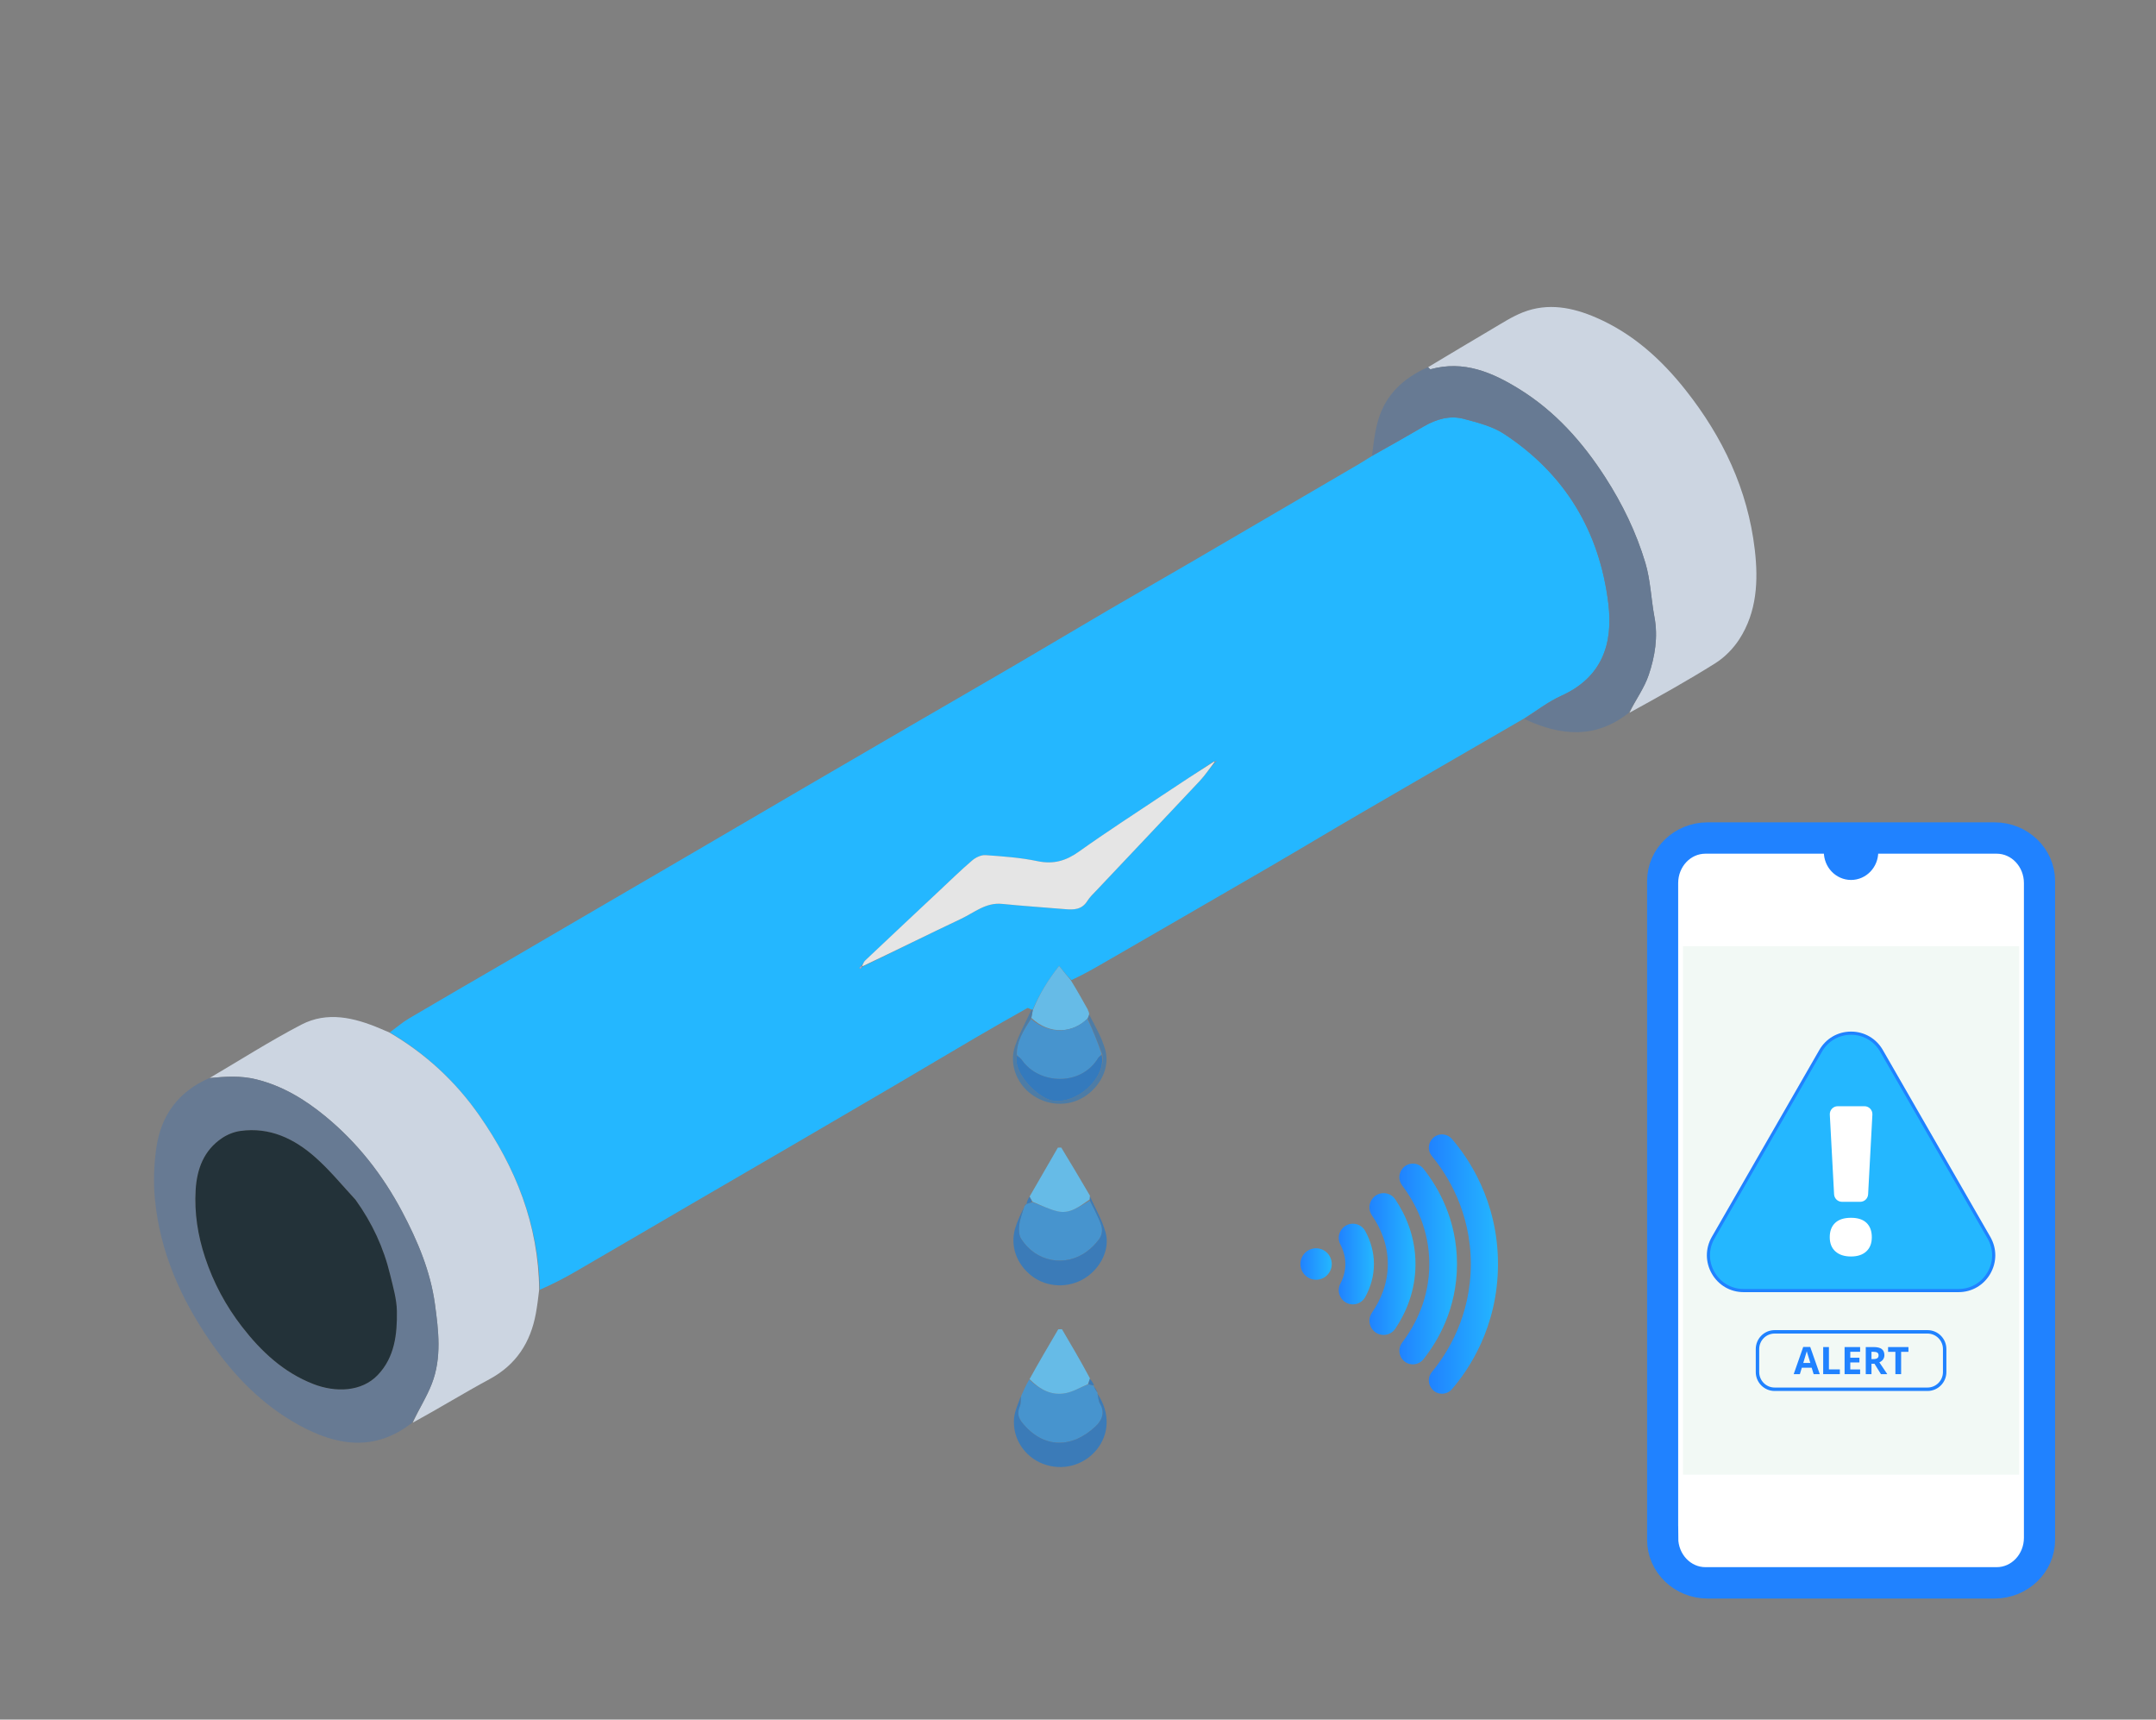 <svg width="232" height="185" viewBox="0 0 232 185" fill="none" xmlns="http://www.w3.org/2000/svg">
<rect x="0" y="0" width="232" height="185" fill="#808080" stroke="none"/>
<path d="M41.942 111.073C42.638 110.563 43.296 109.989 44.035 109.553C47.497 107.507 50.985 105.501 54.462 103.477C57.186 101.891 59.904 100.297 62.626 98.709C66.436 96.487 70.249 94.269 74.057 92.043C78.237 89.601 82.413 87.151 86.593 84.711C90.321 82.534 94.053 80.359 97.788 78.19C101.624 75.962 105.467 73.749 109.297 71.511C112.631 69.562 115.945 67.578 119.279 65.628C122.245 63.893 125.233 62.191 128.203 60.46C134.233 56.944 140.258 53.418 146.282 49.895C146.691 49.655 147.081 49.388 147.595 49.084C149.544 47.983 151.383 46.936 153.21 45.874C154.554 45.093 156.01 44.664 157.517 45.065C159.008 45.462 160.597 45.859 161.86 46.689C168.424 51.002 172.134 57.188 173.072 64.956C173.595 69.289 172.378 72.88 168.014 74.85C166.583 75.496 165.307 76.487 163.961 77.321C158.071 80.733 152.178 84.139 146.296 87.563C143.072 89.439 139.875 91.367 136.649 93.242C130.536 96.795 124.41 100.326 118.288 103.864C117.342 104.409 116.383 104.934 115.294 105.44C114.802 104.963 114.448 104.514 113.973 103.913C112.779 105.44 111.842 106.951 111.127 108.628C111.086 108.628 111.006 108.623 111.006 108.623C110.849 108.56 110.636 108.4 110.544 108.453C108.676 109.501 106.815 110.561 104.967 111.645C102.059 113.347 99.167 115.074 96.261 116.78C92.844 118.786 89.422 120.785 85.999 122.781C82.129 125.037 78.257 127.282 74.387 129.538C70.21 131.972 66.04 134.422 61.856 136.846C60.652 137.543 59.411 138.177 58.096 138.751C57.952 131.731 55.499 125.626 51.595 120.023C49.029 116.341 45.807 113.36 41.946 111.073M92.942 103.938C96.434 102.237 99.915 100.511 103.427 98.847C104.836 98.18 106.084 97.067 107.829 97.245C110.083 97.472 112.346 97.614 114.603 97.81C115.544 97.891 116.411 97.876 116.998 96.939C117.269 96.508 117.658 96.145 118.011 95.77C121.711 91.849 125.424 87.942 129.11 84.008C129.7 83.379 130.18 82.646 130.807 81.954C130.859 81.925 130.912 81.893 130.965 81.864C130.871 81.887 130.779 81.911 130.548 81.954C128.768 83.132 126.983 84.3 125.207 85.485C122.162 87.518 119.081 89.5 116.104 91.627C114.701 92.629 113.354 93.013 111.636 92.654C109.811 92.271 107.925 92.139 106.057 92.007C105.588 91.974 104.997 92.251 104.622 92.573C103.39 93.628 102.228 94.765 101.042 95.875C98.39 98.362 95.738 100.85 93.096 103.347C92.943 103.49 92.877 103.727 92.66 103.937C92.598 103.999 92.535 104.06 92.473 104.123C92.514 104.16 92.555 104.197 92.596 104.234C92.663 104.138 92.731 104.042 92.944 103.94" fill="#24B7FF"/>
<path d="M153.686 39.495C155.972 38.129 158.248 36.751 160.545 35.404C161.639 34.763 162.717 34.054 163.888 33.596C166.572 32.548 169.211 33.067 171.759 34.171C175.684 35.872 178.761 38.65 181.381 41.962C185.38 47.019 188.071 52.672 188.826 59.13C189.218 62.481 189.063 65.82 187.167 68.763C186.517 69.77 185.591 70.715 184.581 71.351C181.578 73.239 178.471 74.961 175.342 76.681C176.007 75.284 176.938 74.022 177.413 72.608C178.081 70.619 178.429 68.53 178.027 66.383C177.664 64.445 177.61 62.427 177.05 60.556C176.071 57.286 174.586 54.221 172.721 51.33C170.278 47.541 167.345 44.255 163.5 41.87C160.579 40.058 157.506 38.741 153.937 39.726C153.878 39.742 153.768 39.577 153.682 39.497L153.686 39.495Z" fill="#CCD5E1"/>
<path d="M41.871 111.062C45.802 113.36 49.024 116.341 51.59 120.023C55.493 125.626 57.947 131.731 58.019 138.749C57.915 139.662 57.81 140.49 57.661 141.309C57.089 144.43 55.545 146.827 52.677 148.374C49.902 149.872 47.213 151.531 44.42 153.054C45.069 151.616 45.916 150.295 46.47 148.861C47.553 146.064 47.188 143.122 46.798 140.272C46.316 136.747 44.924 133.468 43.263 130.334C41.172 126.39 38.453 122.918 34.995 120.08C32.8 118.28 30.409 116.824 27.586 116.121C25.895 115.701 24.245 115.817 22.567 115.967C25.846 114.045 29.056 111.992 32.421 110.238C35.231 108.774 38.127 109.482 40.908 110.654C41.208 110.781 41.503 110.917 41.871 111.06L41.871 111.062Z" fill="#CCD5E1"/>
<path d="M22.503 115.994C24.245 115.819 25.894 115.705 27.584 116.125C30.408 116.828 32.798 118.282 34.994 120.084C38.454 122.921 41.17 126.394 43.261 130.338C44.923 133.47 46.315 136.751 46.797 140.276C47.187 143.126 47.551 146.068 46.468 148.865C45.913 150.299 45.068 151.62 44.349 153.06C40.303 156.236 36.185 155.538 32.105 153.281C28.214 151.128 25.18 148.014 22.67 144.378C19.459 139.727 17.208 134.672 16.669 128.993C16.496 127.165 16.564 125.272 16.829 123.452C17.332 120.008 19.176 117.444 22.501 115.994M38.225 129.014C36.803 127.507 35.48 125.888 33.937 124.518C31.663 122.503 29.02 121.233 25.858 121.676C25.18 121.771 24.472 122.052 23.902 122.435C21.934 123.754 21.186 125.764 21.051 128.027C20.904 130.508 21.282 132.909 22.067 135.287C22.968 138.011 24.305 140.495 26.036 142.73C28.09 145.384 30.509 147.661 33.74 148.909C36.104 149.823 38.904 149.75 40.644 147.933C42.474 146.019 42.742 143.54 42.707 141.069C42.689 139.764 42.296 138.454 41.987 137.167C41.29 134.251 40.052 131.572 38.227 129.016L38.225 129.014Z" fill="#677A93"/>
<path d="M153.616 39.515C153.773 39.573 153.882 39.74 153.941 39.724C157.511 38.739 160.584 40.056 163.505 41.868C167.348 44.253 170.281 47.539 172.725 51.328C174.59 54.219 176.075 57.284 177.054 60.554C177.615 62.425 177.667 64.445 178.032 66.381C178.434 68.528 178.085 70.618 177.417 72.606C176.942 74.02 176.011 75.282 175.278 76.679C171.69 79.526 167.934 79.181 164.027 77.351C165.307 76.491 166.582 75.501 168.013 74.852C172.378 72.88 173.594 69.291 173.071 64.957C172.134 57.188 168.424 51.004 161.859 46.691C160.597 45.861 159.008 45.464 157.517 45.067C156.01 44.666 154.554 45.095 153.209 45.876C151.382 46.938 149.545 47.985 147.634 49.037C147.804 47.729 147.941 46.39 148.324 45.122C149.138 42.429 151.028 40.67 153.62 39.519L153.616 39.515Z" fill="#677A93"/>
<path d="M109.89 150.165C110.141 149.601 110.391 149.036 110.744 148.427C111.897 149.494 113.152 150.189 114.705 149.873C115.524 149.708 116.282 149.244 117.138 148.922C117.383 148.988 117.557 149.047 117.731 149.105C117.731 149.105 117.712 149.109 117.708 149.17C117.843 149.452 117.98 149.671 118.12 149.89C118.12 149.89 118.1 149.89 118.098 149.962C118.187 150.373 118.211 150.753 118.384 151.044C118.944 151.995 118.541 152.83 117.92 153.422C115.377 155.846 112.273 155.892 109.99 153.045C109.569 152.521 109.449 152.002 109.723 151.35C109.874 150.993 109.842 150.56 109.892 150.163L109.89 150.165Z" fill="#4794CE"/>
<path d="M110.215 129.866C110.215 129.866 110.203 129.797 110.265 129.742C110.373 129.642 110.404 129.588 110.417 129.523C110.417 129.523 110.415 129.544 110.47 129.523C110.699 129.448 110.873 129.397 111.115 129.353C112.047 129.685 112.889 130.097 113.777 130.311C115.139 130.637 116.168 129.784 117.262 129.181C117.506 129.649 117.741 130.042 117.92 130.459C118.32 131.386 118.99 132.319 118.241 133.346C117.89 133.828 117.442 134.269 116.962 134.626C114.619 136.369 111.436 135.759 109.864 133.244C109.615 132.847 109.624 132.214 109.687 131.713C109.769 131.084 110.03 130.479 110.213 129.864L110.215 129.866Z" fill="#4794CE"/>
<path d="M110.161 129.913C110.033 130.483 109.771 131.088 109.69 131.717C109.626 132.218 109.618 132.85 109.867 133.248C111.439 135.763 114.622 136.373 116.965 134.63C117.445 134.273 117.892 133.832 118.244 133.35C118.993 132.321 118.323 131.39 117.922 130.463C117.742 130.046 117.508 129.653 117.277 129.117C117.263 128.892 117.27 128.798 117.276 128.704C117.855 129.999 118.598 131.247 118.97 132.599C119.47 134.415 118.415 136.459 116.732 137.513C114.98 138.61 112.672 138.521 111.058 137.298C109.394 136.034 108.671 134.042 109.245 132.129C109.467 131.386 109.816 130.683 110.161 129.915L110.161 129.913Z" fill="#3B7BB8"/>
<path d="M109.843 150.21C109.842 150.562 109.874 150.997 109.724 151.351C109.449 152.002 109.569 152.52 109.99 153.046C112.275 155.895 115.379 155.847 117.92 153.424C118.541 152.833 118.945 151.997 118.384 151.046C118.211 150.755 118.187 150.375 118.1 149.954C119.479 152.018 119.375 154.302 117.983 155.992C116.604 157.664 114.317 158.277 112.245 157.489C110.245 156.727 108.927 154.747 109.121 152.58C109.19 151.791 109.563 151.031 109.845 150.212L109.843 150.21Z" fill="#3B7BB8"/>
<path d="M117.069 148.914C116.283 149.242 115.525 149.706 114.706 149.873C113.153 150.189 111.898 149.492 110.786 148.37C111.776 146.575 112.826 144.792 113.875 143.009C114.008 143.005 114.141 143 114.272 142.996C115.284 144.716 116.296 146.433 117.285 148.287C117.195 148.587 117.131 148.752 117.067 148.916L117.069 148.914Z" fill="#66BBE7"/>
<path d="M117.281 128.633C117.269 128.796 117.262 128.89 117.242 129.052C116.168 129.786 115.14 130.641 113.778 130.313C112.89 130.099 112.049 129.687 111.105 129.285C110.95 129.044 110.874 128.88 110.799 128.718C111.81 126.968 112.822 125.218 113.832 123.466C113.954 123.464 114.077 123.462 114.198 123.458C115.228 125.159 116.257 126.861 117.283 128.631L117.281 128.633Z" fill="#66BBE7"/>
<path d="M111.16 108.63C111.834 106.951 112.772 105.44 113.967 103.913C114.441 104.512 114.796 104.962 115.213 105.435C115.864 106.491 116.453 107.526 117.063 108.627C117.082 108.695 117.069 108.684 117.069 108.684C117.124 108.781 117.177 108.879 117.202 109.099C117.136 109.337 117.099 109.455 117 109.596C115.516 111.09 113.018 111.413 110.985 109.51C111.041 109.169 111.102 108.899 111.162 108.628L111.16 108.63Z" fill="#66BBE7"/>
<path d="M111.119 108.63C111.098 108.9 111.038 109.171 110.951 109.57C110.141 110.85 109.407 112.018 109.424 113.57C108.977 115.5 111.727 118.093 113.18 118.385C115.765 118.903 119.095 115.96 118.608 113.394C118.092 112.067 117.577 110.821 117.061 109.574C117.098 109.457 117.135 109.341 117.219 109.185C117.837 110.409 118.57 111.63 118.934 112.953C119.459 114.857 118.396 116.94 116.62 118.029C114.873 119.101 112.634 118.965 110.934 117.687C109.36 116.503 108.588 114.419 109.219 112.559C109.664 111.242 110.351 110.01 110.963 108.683C110.996 108.627 111.076 108.632 111.117 108.634L111.119 108.63Z" fill="#4D7CA6"/>
<path d="M110.748 128.763C110.874 128.882 110.948 129.046 111.037 129.279C110.875 129.399 110.701 129.45 110.462 129.521C110.497 129.296 110.598 129.051 110.75 128.763L110.748 128.763Z" fill="#3B7BB8"/>
<path d="M117.14 148.922C117.136 148.752 117.2 148.585 117.286 148.358C117.448 148.518 117.591 148.743 117.733 149.037C117.558 149.047 117.382 148.986 117.14 148.922Z" fill="#3B7BB8"/>
<path d="M118.119 149.823C117.982 149.673 117.842 149.452 117.709 149.16C117.848 149.311 117.983 149.532 118.119 149.823Z" fill="#3B7BB8"/>
<path d="M110.367 129.539C110.404 129.589 110.375 129.644 110.289 129.717C110.271 129.68 110.295 129.617 110.367 129.539Z" fill="#3B7BB8"/>
<path d="M117.078 108.688C117.078 108.688 117.085 108.696 117.087 108.7C117.087 108.705 117.087 108.692 117.078 108.688Z" fill="#4D7CA6"/>
<path d="M130.709 81.96C130.178 82.644 129.698 83.377 129.109 84.007C125.422 87.94 121.71 91.849 118.01 95.769C117.656 96.143 117.268 96.506 116.997 96.937C116.409 97.876 115.543 97.891 114.602 97.808C112.345 97.614 110.083 97.471 107.828 97.243C106.083 97.067 104.835 98.18 103.426 98.845C99.914 100.507 96.433 102.235 92.86 103.931C92.78 103.927 92.768 103.913 92.768 103.913C92.874 103.719 92.94 103.484 93.092 103.339C95.735 100.841 98.387 98.354 101.039 95.867C102.224 94.757 103.386 93.618 104.619 92.565C104.994 92.243 105.586 91.966 106.054 91.999C107.922 92.131 109.807 92.263 111.633 92.646C113.351 93.007 114.696 92.622 116.1 91.619C119.078 89.494 122.159 87.51 125.203 85.477C126.977 84.292 128.763 83.122 130.619 81.943C130.694 81.941 130.705 81.954 130.705 81.954L130.709 81.96Z" fill="#E5E5E5"/>
<path d="M92.79 103.937C92.729 104.04 92.661 104.136 92.594 104.232C92.553 104.195 92.512 104.158 92.471 104.121C92.534 104.058 92.596 103.997 92.713 103.927C92.768 103.919 92.782 103.931 92.788 103.938L92.79 103.937Z" fill="#A4A8D3"/>
<path d="M130.692 81.939C130.779 81.907 130.871 81.883 130.965 81.86C130.912 81.889 130.86 81.921 130.758 81.954C130.709 81.958 130.697 81.945 130.692 81.937L130.692 81.939Z" fill="#A4A8D3"/>
<path d="M38.258 129.077C40.053 131.569 41.29 134.247 41.989 137.165C42.298 138.453 42.689 139.764 42.709 141.068C42.744 143.538 42.476 146.017 40.646 147.931C38.906 149.75 36.105 149.821 33.741 148.907C30.512 147.659 28.091 145.382 26.037 142.728C24.309 140.493 22.969 138.009 22.069 135.285C21.283 132.909 20.906 130.506 21.053 128.025C21.186 125.762 21.934 123.752 23.903 122.433C24.474 122.05 25.181 121.769 25.86 121.674C29.022 121.231 31.666 122.501 33.938 124.516C35.483 125.884 36.806 127.505 38.258 129.075L38.258 129.077Z" fill="#233239"/>
<path d="M109.428 113.484C109.408 112.018 110.142 110.85 110.955 109.643C113.02 111.415 115.515 111.092 116.999 109.6C117.578 110.821 118.094 112.067 118.542 113.407C118.366 113.615 118.232 113.711 118.154 113.843C116.326 116.866 111.844 116.691 109.99 114.079C109.833 113.858 109.616 113.682 109.426 113.486L109.428 113.484Z" fill="#4794CE"/>
<path d="M109.426 113.57C109.618 113.682 109.837 113.858 109.992 114.077C111.847 116.687 116.328 116.863 118.156 113.841C118.234 113.709 118.368 113.613 118.544 113.488C119.098 115.96 115.768 118.903 113.183 118.385C111.729 118.093 108.979 115.5 109.426 113.57Z" fill="#347ABD"/>
<path d="M183.189 89.766H196.553C197.062 89.766 197.478 90.202 197.478 90.742V90.847C197.478 91.846 198.246 92.654 199.19 92.654C200.136 92.654 200.901 91.846 200.901 90.847V90.742C200.901 90.202 201.314 89.766 201.826 89.766H215.191C217.549 89.766 219.457 91.782 219.457 94.272V166.178C219.457 168.668 217.549 170.685 215.191 170.685H183.189C180.831 170.685 178.922 168.668 178.922 166.178V94.272C178.922 91.782 180.831 89.766 183.189 89.766Z" fill="white"/>
<path d="M183.745 89.721H214.636C217.533 89.721 219.891 91.991 219.891 94.779V165.668C219.891 168.456 217.533 170.726 214.636 170.726H183.745C180.848 170.726 178.49 168.456 178.49 165.668V94.779C178.49 91.991 180.848 89.721 183.745 89.721ZM179.337 165.437C179.337 167.874 181.208 169.85 183.514 169.85H214.859C217.169 169.85 219.037 167.874 219.037 165.437V95.006C219.037 92.569 217.165 90.593 214.859 90.593H201.769C201.268 90.593 200.863 91.022 200.863 91.547V91.648C200.863 92.628 200.113 93.418 199.185 93.418C198.257 93.418 197.507 92.624 197.507 91.648V91.547C197.507 91.018 197.102 90.593 196.6 90.593H183.511C181.201 90.593 179.333 92.569 179.333 95.006V165.437H179.337ZM219.286 166.454C219.252 166.641 219.204 166.823 219.148 166.998C219.204 166.819 219.252 166.637 219.286 166.454ZM219.033 167.315C219.003 167.382 218.974 167.453 218.944 167.52C218.974 167.453 219.003 167.386 219.033 167.315Z" fill="#2082FF"/>
<path d="M219.286 166.454C219.3 166.38 219.312 166.305 219.323 166.23M219.286 166.454C219.252 166.641 219.204 166.823 219.148 166.998C219.204 166.819 219.252 166.637 219.286 166.454ZM183.745 89.721H214.636C217.533 89.721 219.891 91.991 219.891 94.779V165.668C219.891 168.456 217.533 170.726 214.636 170.726H183.745C180.848 170.726 178.49 168.456 178.49 165.668V94.779C178.49 91.991 180.848 89.721 183.745 89.721ZM179.337 165.437C179.337 167.874 181.208 169.85 183.514 169.85H214.859C217.169 169.85 219.037 167.874 219.037 165.437V95.006C219.037 92.569 217.165 90.593 214.859 90.593H201.769C201.268 90.593 200.863 91.022 200.863 91.547V91.648C200.863 92.628 200.113 93.418 199.185 93.418C198.257 93.418 197.507 92.624 197.507 91.648V91.547C197.507 91.018 197.102 90.593 196.6 90.593H183.511C181.201 90.593 179.333 92.569 179.333 95.006V165.437H179.337ZM219.033 167.315C219.003 167.382 218.974 167.453 218.944 167.52C218.974 167.453 219.003 167.386 219.033 167.315Z" stroke="#2082FF" stroke-width="2.5" stroke-miterlimit="10"/>
<path d="M217.272 101.794H181.104V158.653H217.272V101.794Z" fill="#F2F9F5"/>
<path d="M187.625 139.013C186.199 139.013 184.918 138.271 184.205 137.03C183.492 135.788 183.492 134.309 184.205 133.067L195.768 112.965C196.481 111.724 197.759 110.982 199.188 110.982C200.618 110.982 201.895 111.724 202.608 112.965L214.172 133.067C214.885 134.309 214.885 135.788 214.172 137.03C213.459 138.271 212.181 139.013 210.752 139.013H187.628H187.625Z" fill="#2082FF"/>
<path d="M187.623 138.673C186.319 138.673 185.15 137.995 184.496 136.862C183.842 135.729 183.842 134.372 184.496 133.239L196.06 113.137C196.713 112.003 197.879 111.325 199.186 111.325C200.493 111.325 201.659 112.003 202.313 113.137L213.876 133.239C214.53 134.372 214.53 135.729 213.876 136.862C213.223 137.995 212.057 138.673 210.75 138.673H187.626H187.623Z" fill="#24B7FF"/>
<path d="M200.172 129.295H198.211C197.758 129.295 197.386 128.941 197.36 128.486L196.9 119.913C196.874 119.425 197.26 119.011 197.75 119.011H200.632C201.118 119.011 201.508 119.421 201.482 119.913L201.022 128.486C200.996 128.941 200.625 129.295 200.172 129.295ZM196.893 133.101C196.893 132.441 197.086 131.93 197.476 131.561C197.865 131.196 198.434 131.014 199.176 131.014C199.919 131.014 200.472 131.196 200.851 131.561C201.23 131.927 201.419 132.441 201.419 133.101C201.419 133.761 201.222 134.264 200.829 134.629C200.435 134.994 199.886 135.177 199.176 135.177C198.467 135.177 197.903 134.994 197.498 134.629C197.093 134.264 196.893 133.753 196.893 133.101Z" fill="white"/>
<path d="M207.413 143.284H190.963C189.943 143.284 189.117 144.114 189.117 145.137V147.608C189.117 148.631 189.943 149.461 190.963 149.461H207.413C208.432 149.461 209.259 148.631 209.259 147.608V145.137C209.259 144.114 208.432 143.284 207.413 143.284Z" stroke="#2082FF" stroke-width="0.37" stroke-miterlimit="10"/>
<path d="M195.16 147.835L194.948 147.142H193.89L193.678 147.835H193.014L194.039 144.909H194.792L195.821 147.835H195.156H195.16ZM194.804 146.624C194.61 145.994 194.499 145.64 194.473 145.558C194.447 145.476 194.432 145.409 194.421 145.364C194.377 145.536 194.254 145.957 194.046 146.628H194.804V146.624Z" fill="#2082FF"/>
<path d="M196.188 147.835V144.921H196.804V147.325H197.981V147.835H196.188Z" fill="#2082FF"/>
<path d="M200.161 147.835H198.49V144.921H200.161V145.428H199.103V146.069H200.087V146.576H199.103V147.329H200.161V147.839V147.835Z" fill="#2082FF"/>
<path d="M201.384 146.717V147.835H200.768V144.921H201.614C202.008 144.921 202.301 144.991 202.491 145.137C202.68 145.282 202.773 145.498 202.773 145.793C202.773 145.964 202.725 146.117 202.632 146.251C202.539 146.385 202.405 146.49 202.231 146.564C202.669 147.22 202.951 147.642 203.085 147.835H202.401L201.707 146.717H201.38H201.384ZM201.384 146.214H201.581C201.774 146.214 201.919 146.18 202.012 146.117C202.104 146.054 202.149 145.949 202.149 145.811C202.149 145.674 202.101 145.577 202.008 145.517C201.915 145.457 201.766 145.428 201.57 145.428H201.384V146.214Z" fill="#2082FF"/>
<path d="M204.574 147.835H203.957V145.435H203.17V144.921H205.361V145.435H204.574V147.835Z" fill="#2082FF"/>
<path d="M147.811 143.172C147.287 142.651 147.213 141.83 147.629 141.223C148.583 139.836 149.337 138.081 149.337 135.99C149.337 133.898 148.583 132.139 147.629 130.756C147.209 130.149 147.287 129.329 147.811 128.807C148.487 128.132 149.612 128.24 150.143 129.034C151.29 130.745 152.315 133.086 152.315 135.99C152.315 138.893 151.29 141.234 150.143 142.945C149.612 143.739 148.487 143.847 147.811 143.172Z" fill="url(#paint0_linear_254_161)"/>
<path d="M151.011 146.363C150.495 145.849 150.439 145.029 150.877 144.443C152.318 142.539 153.804 139.68 153.804 135.986C153.804 132.296 152.318 129.433 150.877 127.528C150.435 126.947 150.491 126.127 151.011 125.609C151.624 124.997 152.634 125.057 153.172 125.735C154.713 127.674 156.782 131.166 156.782 135.982C156.782 140.798 154.717 144.294 153.172 146.229C152.63 146.907 151.624 146.971 151.011 146.356V146.363Z" fill="url(#paint1_linear_254_161)"/>
<path d="M154.177 149.524L154.166 149.513C153.646 148.995 153.609 148.163 154.081 147.601C155.74 145.595 158.269 141.622 158.269 135.99C158.269 130.357 155.74 126.384 154.081 124.379C153.613 123.812 153.646 122.984 154.166 122.466L154.177 122.455C154.756 121.877 155.696 121.915 156.231 122.53C157.95 124.509 161.192 129.15 161.192 135.993C161.192 142.837 157.95 147.478 156.231 149.457C155.696 150.072 154.753 150.105 154.177 149.531V149.524Z" fill="url(#paint2_linear_254_161)"/>
<path d="M144.508 139.885C144.041 139.419 143.918 138.696 144.226 138.11C144.56 137.473 144.768 136.765 144.768 135.99C144.768 135.214 144.56 134.51 144.226 133.869C143.918 133.283 144.041 132.56 144.508 132.094C145.225 131.379 146.428 131.554 146.911 132.445C147.464 133.459 147.843 134.648 147.843 135.99C147.843 137.331 147.464 138.517 146.911 139.534C146.424 140.425 145.225 140.6 144.508 139.885Z" fill="url(#paint3_linear_254_161)"/>
<path d="M141.619 137.678C142.551 137.678 143.305 136.92 143.305 135.986C143.305 135.051 142.551 134.294 141.619 134.294C140.688 134.294 139.934 135.051 139.934 135.986C139.934 136.92 140.688 137.678 141.619 137.678Z" fill="url(#paint4_linear_254_161)"/>
<defs>
<linearGradient id="paint0_linear_254_161" x1="147.361" y1="135.986" x2="152.315" y2="135.986" gradientUnits="userSpaceOnUse">
<stop stop-color="#2082FF"/>
<stop offset="1" stop-color="#24B7FF"/>
</linearGradient>
<linearGradient id="paint1_linear_254_161" x1="150.58" y1="135.986" x2="156.778" y2="135.986" gradientUnits="userSpaceOnUse">
<stop stop-color="#2082FF"/>
<stop offset="1" stop-color="#24B7FF"/>
</linearGradient>
<linearGradient id="paint2_linear_254_161" x1="153.75" y1="135.986" x2="161.195" y2="135.986" gradientUnits="userSpaceOnUse">
<stop stop-color="#2082FF"/>
<stop offset="1" stop-color="#24B7FF"/>
</linearGradient>
<linearGradient id="paint3_linear_254_161" x1="144.059" y1="135.986" x2="147.847" y2="135.986" gradientUnits="userSpaceOnUse">
<stop stop-color="#2082FF"/>
<stop offset="1" stop-color="#24B7FF"/>
</linearGradient>
<linearGradient id="paint4_linear_254_161" x1="139.934" y1="135.986" x2="143.305" y2="135.986" gradientUnits="userSpaceOnUse">
<stop stop-color="#2082FF"/>
<stop offset="1" stop-color="#24B7FF"/>
</linearGradient>
</defs>
</svg>
